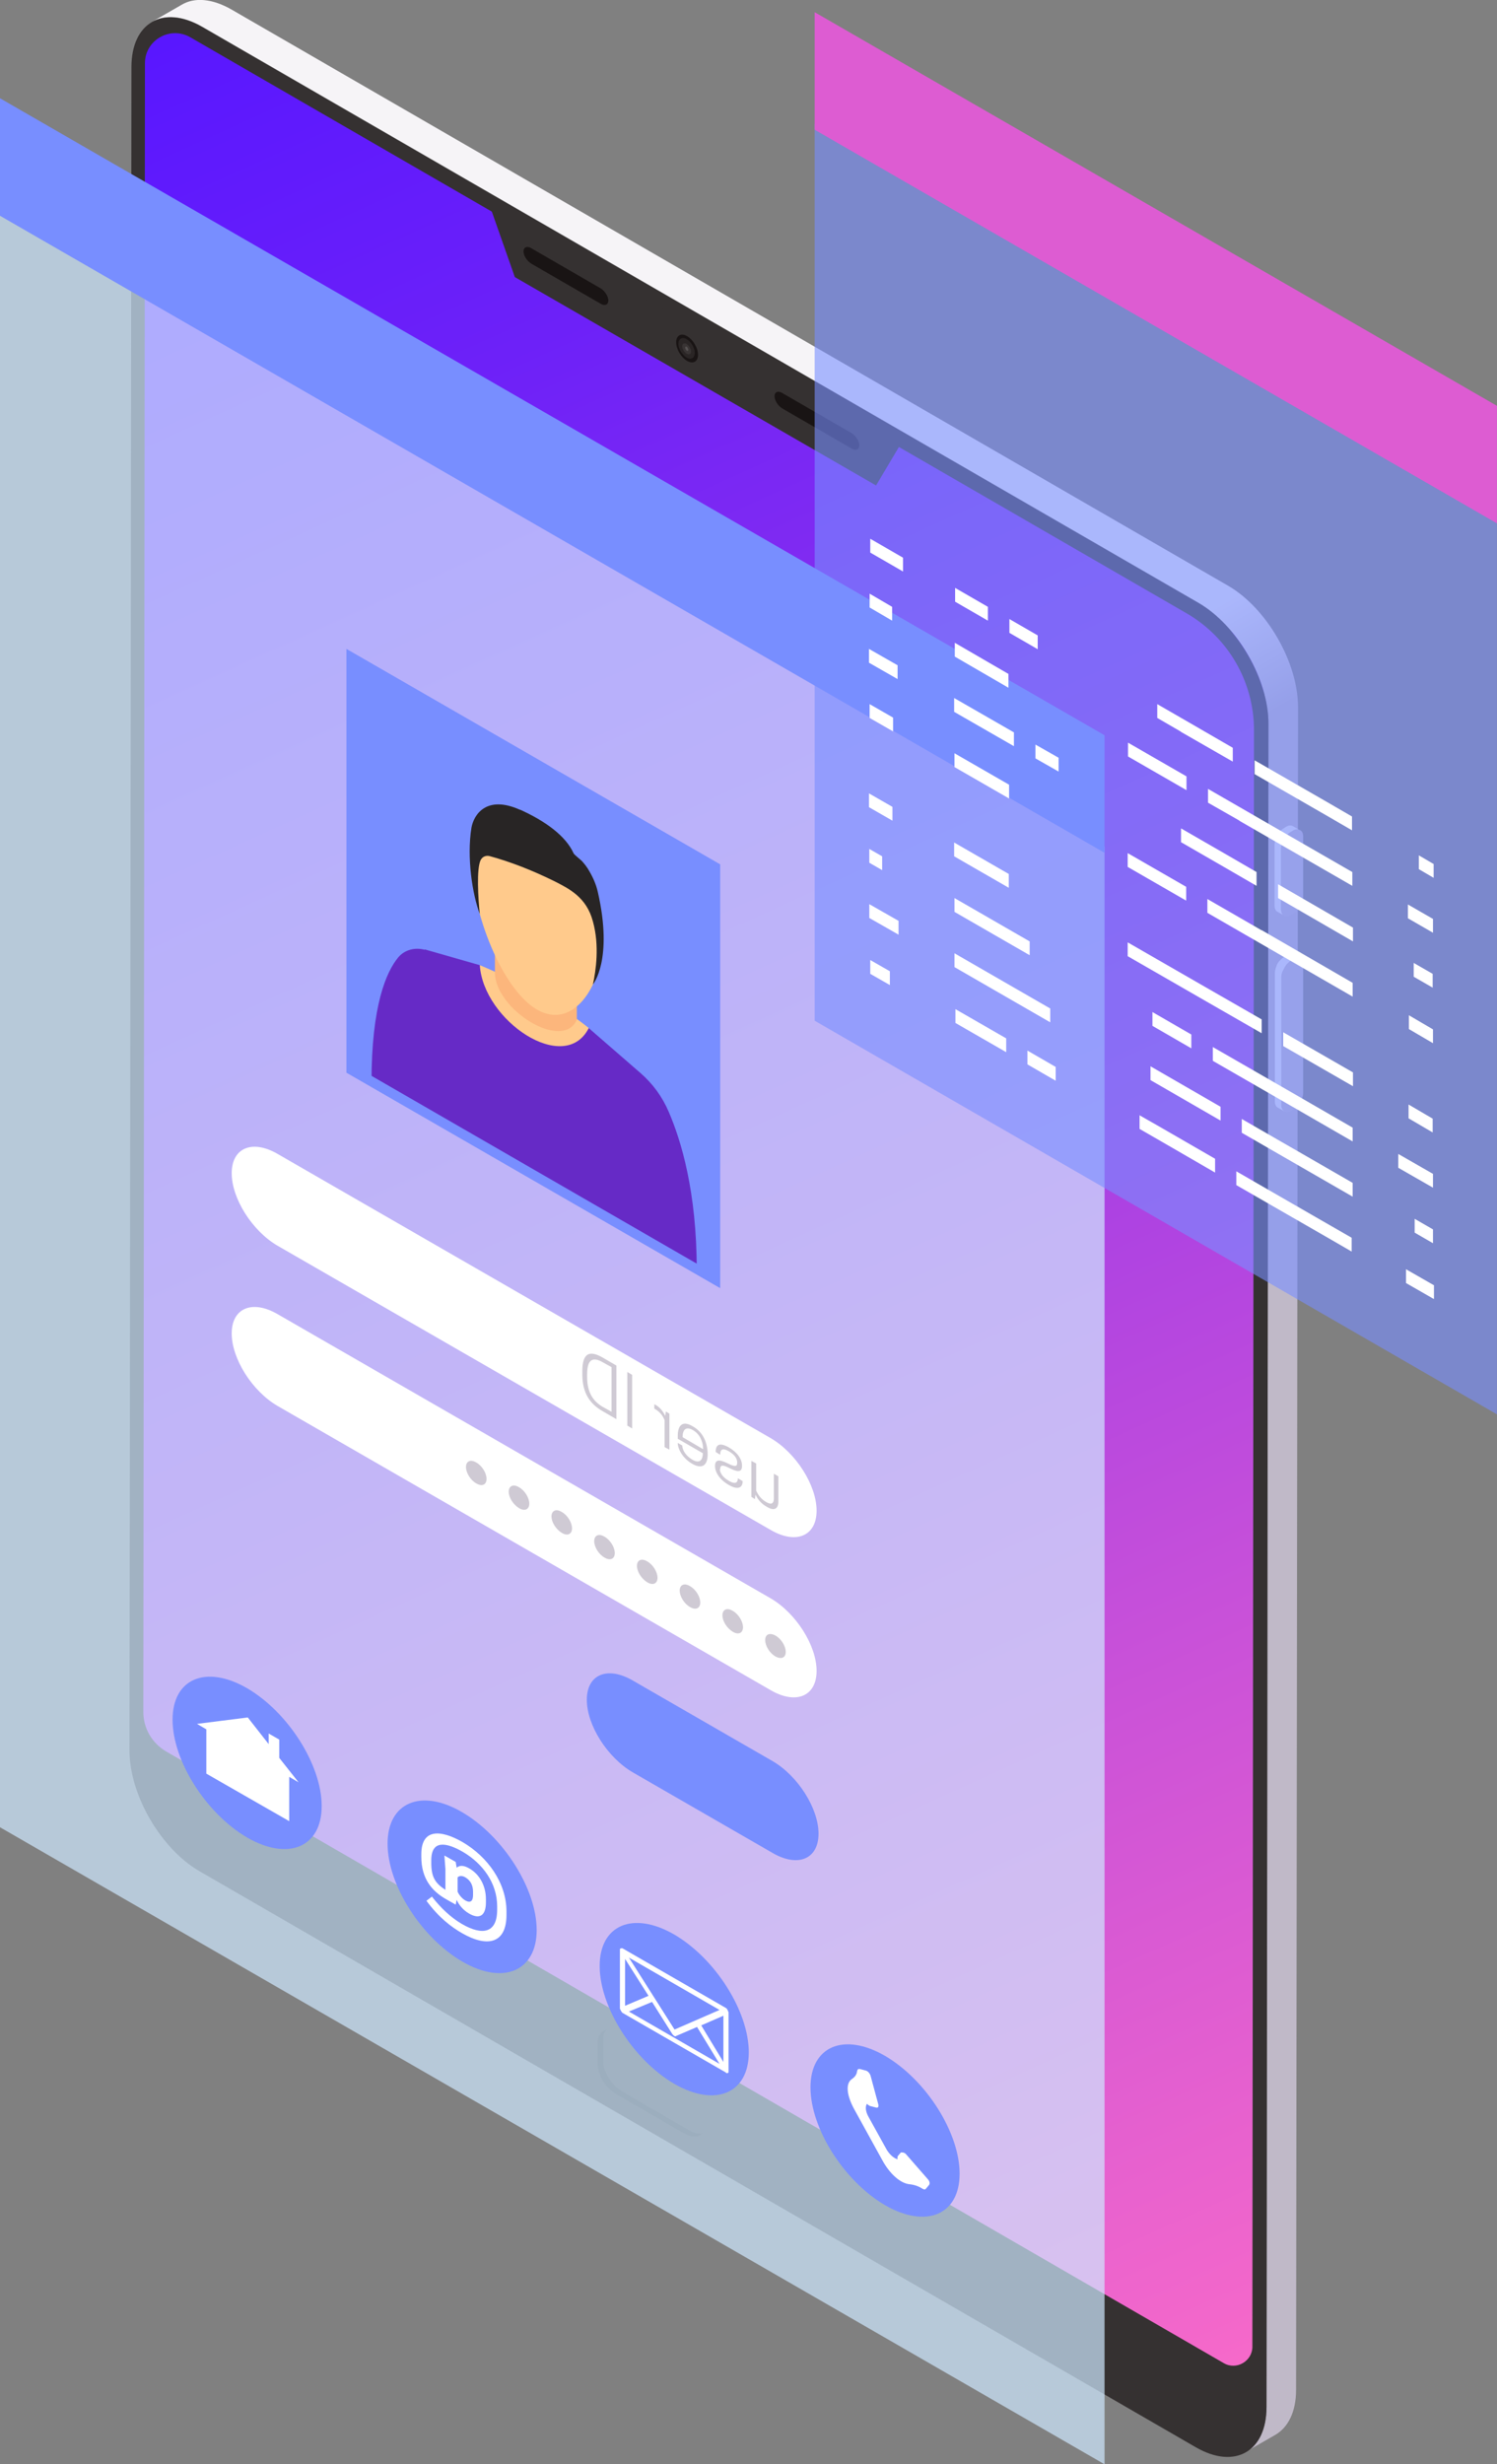 <?xml version="1.0" encoding="UTF-8"?>
<svg xmlns="http://www.w3.org/2000/svg" width="282" height="464" viewBox="0 0 282 464" fill="none">
  <rect x="0" y="0" width="282" height="464" fill="#808080" stroke="none"/>
  <path d="M237.431 445.924L238.037 122.423L38.623 7.436C31.964 2.176 25.608 5.32 25.608 11.245L25.487 325.374C25.487 327.732 32.993 339.944 35.052 341.093L229.38 452.997C234.828 454.508 237.431 448.886 237.431 445.863V445.924Z" fill="url(#paint0_linear_63_1432)"></path>
  <path d="M28.635 4.111C31.056 2.721 34.386 2.902 38.079 5.018L225.748 113.476C233.073 117.708 239.006 127.925 238.945 136.328L238.582 453.178C238.582 457.35 237.068 460.312 234.707 461.642L240.277 458.438C242.638 457.048 244.151 454.146 244.151 449.974L244.515 133.124C244.515 124.721 238.642 114.504 231.317 110.272L43.648 1.814C39.955 -0.302 36.626 -0.544 34.204 0.907L28.635 4.111Z" fill="url(#paint1_linear_63_1432)"></path>
  <path d="M38.079 5.078L225.748 113.536C233.073 117.768 239.006 127.985 238.945 136.389L238.582 453.239C238.582 461.642 232.588 465.028 225.263 460.796L37.594 352.338C30.269 348.106 24.336 337.889 24.397 329.485L24.76 12.635C24.76 4.232 30.753 0.846 38.079 5.078ZM223.508 115.471L35.839 7.013C32.025 4.836 27.303 7.557 27.303 11.91L27 322.352C27 325.435 28.635 328.216 31.298 329.788L230.53 444.956C232.891 446.347 235.918 444.594 235.918 441.873L236.221 137.477C236.221 128.409 231.378 120.005 223.508 115.471Z" fill="#353131"></path>
  <path d="M241.427 184.028V208.15C241.427 209.299 242.214 209.722 243.183 209.178L243.667 208.876C244.636 208.331 245.483 206.941 245.483 205.792V181.67C245.483 180.522 244.696 180.099 243.728 180.643L243.243 180.945C242.275 181.489 241.427 182.879 241.427 184.028Z" fill="#C5BFCD"></path>
  <path d="M241.124 180.824C240.822 181.126 240.58 181.489 240.459 181.912C240.277 182.335 240.156 182.819 240.156 183.242V207.364C240.156 207.908 240.337 208.331 240.64 208.513L241.911 209.238C241.609 209.057 241.367 208.634 241.367 208.09V183.968C241.367 183.545 241.488 183.061 241.73 182.638C241.911 182.275 242.154 181.852 242.396 181.549C242.638 181.308 242.88 181.066 243.183 180.884L243.667 180.582C244.151 180.28 244.636 180.28 244.938 180.461L243.667 179.736C243.364 179.554 242.88 179.554 242.396 179.857L241.911 180.159C241.911 180.159 241.367 180.522 241.124 180.824Z" fill="#F6F4F7"></path>
  <path d="M241.064 156.642C240.761 156.944 240.519 157.307 240.398 157.73C240.216 158.153 240.095 158.637 240.095 159.06V170.486C240.095 171.03 240.277 171.453 240.58 171.635L241.851 172.36C241.548 172.179 241.306 171.756 241.306 171.211V159.785C241.306 159.362 241.427 158.878 241.609 158.455C241.79 158.032 242.033 157.669 242.275 157.367C242.517 157.125 242.759 156.883 243.062 156.702L243.546 156.4C244.03 156.097 244.515 156.097 244.817 156.279L243.546 155.553C243.243 155.372 242.759 155.372 242.275 155.674L241.79 155.977C241.79 155.977 241.246 156.339 241.003 156.642H241.064Z" fill="#F6F4F7"></path>
  <path d="M241.367 159.846V171.272C241.367 172.421 242.154 172.844 243.183 172.3L243.667 171.997C244.636 171.453 245.483 170.063 245.483 168.914V157.488C245.483 156.339 244.696 155.916 243.667 156.46L243.183 156.762C242.214 157.307 241.367 158.697 241.367 159.846Z" fill="#C5BFCD"></path>
  <path d="M96.982 52.173L165.028 91.409L169.447 83.973L92.563 39.599L96.982 52.173Z" fill="#353131"></path>
  <path d="M112.601 384.621V388.672C112.601 390.727 114.175 393.206 116.173 394.355L128.826 401.67C129.492 402.033 130.158 402.274 130.763 402.274C132.155 402.274 133.063 401.247 133.063 399.735V395.685C133.063 393.629 131.489 391.151 129.492 390.002L116.839 382.687C116.173 382.324 115.507 382.082 114.902 382.082C113.509 382.082 112.601 383.11 112.601 384.621Z" fill="#262424"></path>
  <path d="M113.631 383.956V388.067C113.631 390.123 115.205 392.662 117.202 393.811L129.915 401.186C130.581 401.549 131.247 401.791 131.913 401.791C132.155 401.791 132.337 401.73 132.579 401.67C133.003 401.247 133.184 400.582 133.184 399.856V395.745C133.184 393.69 131.61 391.15 129.613 390.002L116.9 382.626C116.234 382.263 115.568 382.022 114.902 382.022C114.66 382.022 114.478 382.082 114.236 382.143C113.812 382.566 113.631 383.231 113.631 383.956Z" fill="#353131"></path>
  <path d="M129.431 63.297C130.581 63.962 131.489 65.534 131.489 66.804C131.489 68.073 130.581 68.618 129.431 67.953C128.281 67.288 127.373 65.716 127.373 64.446C127.373 63.176 128.281 62.632 129.431 63.297Z" fill="#191414"></path>
  <path opacity="0.1" d="M130.884 66.441C130.884 65.474 130.157 64.325 129.31 63.842C128.462 63.358 127.796 63.842 127.796 64.748C127.796 65.655 128.523 66.864 129.37 67.348C130.218 67.832 130.884 67.348 130.884 66.441Z" fill="#C6C6C6"></path>
  <path opacity="0.1" d="M130.157 66.139C130.157 65.595 129.734 64.99 129.31 64.748C128.886 64.507 128.462 64.748 128.523 65.232C128.523 65.776 128.947 66.381 129.37 66.623C129.855 66.864 130.218 66.623 130.157 66.139Z" fill="#C6C6C6"></path>
  <g style="mix-blend-mode:screen" opacity="0.2">
    <path d="M129.673 65.837C129.673 65.837 129.552 65.413 129.37 65.293C129.189 65.172 129.068 65.293 129.068 65.474C129.068 65.655 129.189 65.897 129.37 66.018C129.552 66.139 129.673 66.018 129.673 65.837Z" fill="#C6C6C6"></path>
  </g>
  <path d="M100.07 49.634L113.146 57.191C113.933 57.675 114.599 57.373 114.599 56.587C114.599 55.801 113.933 54.773 113.146 54.289L100.07 46.733C99.283 46.249 98.617 46.551 98.617 47.337C98.617 48.123 99.283 49.151 100.07 49.634Z" fill="#191414"></path>
  <path d="M147.35 76.9L160.427 84.457C161.214 84.941 161.88 84.638 161.88 83.853C161.88 83.067 161.214 82.039 160.427 81.555L147.35 73.998C146.563 73.514 145.898 73.817 145.898 74.603C145.898 75.389 146.563 76.416 147.35 76.9Z" fill="#191414"></path>
  <path opacity="0.7" d="M3.05176e-05 344.055L208.07 464V159.423L3.05176e-05 39.478V344.055Z" fill="#CFE9FF"></path>
  <path d="M3.05176e-05 40.626L208.07 160.571V138.444L3.05176e-05 18.5V40.626Z" fill="#788EFF"></path>
  <path d="M66.108 201.439L134.758 240.978V163.292L66.108 123.693V201.439Z" fill="#788EFF"></path>
  <path d="M110.846 193.52C110.846 193.52 103.036 186.99 90.384 181.731C88.991 186.023 89.476 190.981 89.476 190.981C89.476 190.981 99.404 201.137 99.646 201.258C99.828 201.379 107.456 201.56 107.698 201.621C107.94 201.621 109.938 198.114 109.938 198.054C109.938 197.993 113.752 198.356 113.752 198.356L110.906 193.641L110.846 193.52Z" fill="#FFCA8C"></path>
  <path d="M108.666 182.396V192.008C106.003 198.054 93.229 190.074 93.229 183.121V170.546L108.666 182.396Z" fill="#FCB67C"></path>
  <path d="M88.991 163.292C88.991 171.514 94.44 186.265 101.22 190.134C108 194.003 113.449 185.54 113.449 177.378C113.449 169.216 108 159.362 101.22 155.493C94.5 151.624 88.991 155.13 88.991 163.292Z" fill="#FFCA8C"></path>
  <path d="M80.032 178.768L90.384 181.731C91.05 192.19 106.366 202.528 110.906 193.58L120.653 202.044C122.953 204.039 124.77 206.518 125.98 209.359C128.281 214.679 131.247 224.352 131.247 239.043L123.377 234.509L77.913 208.331L69.982 203.797C69.982 189.288 72.767 183 75.007 180.28C76.218 178.829 78.155 178.345 79.971 178.829L80.032 178.768Z" fill="#662AC6"></path>
  <path d="M97.951 152.47C91.594 149.629 89.234 153.437 88.81 155.856C87.902 161.478 88.991 168.43 90.384 172.118C90.081 169.337 89.718 163.473 90.565 161.901C90.929 161.236 91.655 160.994 92.382 161.236C96.317 162.324 100.312 163.896 104.368 165.891C107.213 167.342 110.482 168.914 111.693 173.509C112.965 178.103 112.238 182.819 111.693 185.358C111.693 185.358 115.568 180.764 112.601 167.886C112.299 166.556 111.693 165.166 110.967 163.957C110.604 163.292 110.119 162.687 109.635 162.143C109.332 161.841 108.182 160.934 108.061 160.692C106.548 157.307 102.552 154.526 98.012 152.47H97.951Z" fill="#282525"></path>
  <path d="M135.667 242.55V162.748L135.243 162.506L65.26 122.182V201.984L65.684 202.225L135.667 242.55ZM133.911 163.775V239.466L67.076 200.895V125.204L133.911 163.775Z" fill="#788EFF"></path>
  <path d="M52.305 234.569L145.171 288.073C149.954 290.854 153.828 289.222 153.828 284.446C153.828 279.67 149.954 273.564 145.171 270.783L52.305 217.279C47.523 214.498 43.648 216.13 43.648 220.906C43.648 225.682 47.523 231.788 52.305 234.569Z" fill="white"></path>
  <path d="M52.305 264.737L145.171 318.241C149.954 321.021 153.828 319.389 153.828 314.613C153.828 309.837 149.954 303.731 145.171 300.95L52.305 247.447C47.523 244.666 43.648 246.298 43.648 251.074C43.648 255.85 47.523 261.956 52.305 264.737Z" fill="white"></path>
  <path d="M119.2 333.717L145.534 348.892C150.317 351.673 154.191 350.04 154.191 345.264C154.191 340.488 150.317 334.382 145.534 331.601L119.2 316.427C114.418 313.646 110.543 315.278 110.543 320.054C110.543 324.83 114.418 330.936 119.2 333.717Z" fill="#788EFF"></path>
  <path opacity="0.6" d="M153.465 192.19L281.988 266.309V97.455L153.465 23.336V192.19Z" fill="#788EFF"></path>
  <path d="M153.465 24.424L281.988 98.543V76.416L153.465 2.297V24.424Z" fill="#DD5CD2"></path>
  <path d="M223.508 146.183L212.49 139.835V142.434L223.508 148.782V146.183ZM237.674 175.141L254.806 185.056V187.656L234.465 175.927L227.443 171.876V169.277L237.613 175.141H237.674ZM222.479 158.576V155.977L231.075 160.934L236.705 164.199V166.798L231.075 163.534L222.479 158.576ZM240.761 166.496L254.867 174.657V177.257L240.761 169.096V166.496ZM233.497 154.526L227.564 151.14V148.54L237.734 154.405L254.746 164.199V166.798L233.436 154.526H233.497ZM250.205 153.74L236.342 145.759V143.16L250.205 151.14L254.685 153.74V156.339L250.205 153.74ZM222.479 137.779L217.999 135.18V132.58L223.871 135.966L232.225 140.802V143.402L222.418 137.779H222.479ZM212.429 160.632L223.447 166.98V169.579L212.429 163.231V160.632ZM233.92 210.689L254.806 222.72V225.32L233.92 213.289V210.689ZM254.625 233.058V235.658L250.447 233.239L232.891 223.143V220.544L247.784 229.128L254.625 233.058ZM212.429 177.438L227.564 186.144L237.674 191.948V194.548L227.564 188.744L212.429 180.038V177.438ZM214.609 209.964L218.423 212.14L228.896 218.186V220.785L220.541 215.949L214.669 212.563V209.964H214.609ZM242.335 205.127L254.806 212.322V214.921L242.335 207.727L228.472 199.747V197.147L242.335 205.127ZM224.416 194.789V197.389L217.091 193.157V190.557L224.416 194.789ZM229.925 210.992L216.727 203.374V200.774L229.925 208.392V210.992ZM254.867 204.523L241.73 196.966V194.366L254.867 201.923V204.523ZM179.799 141.83L190.091 147.755V150.354L179.799 144.429V141.83ZM179.92 110.695L186.095 114.262V116.862L179.92 113.295V110.695ZM190.151 116.559L195.479 119.642V122.242L190.151 119.159V116.559ZM179.86 121.033L189.97 126.897V129.497L179.86 123.633V121.033ZM195.055 140.198L199.413 142.676V145.276L195.055 142.797V140.198ZM190.999 140.5L179.739 134.031V131.431L190.999 137.9V140.5ZM179.981 190.013L189.546 195.515V198.114L179.981 192.613V190.013ZM179.799 179.494L197.84 189.892V192.492L179.799 182.094V179.494ZM193.541 197.812L198.869 200.895V203.495L193.541 200.412V197.812ZM193.965 179.857L179.799 171.695V169.096L193.965 177.257V179.857ZM190.03 167.161L179.739 161.236V158.637L190.03 164.561V167.161ZM163.817 132.58L168.236 135.119V137.719L163.817 135.18V132.58ZM163.938 101.445L170.113 105.012V107.612L163.938 104.045V101.445ZM163.817 111.783L168.055 114.262V116.862L163.817 114.383V111.783ZM169.084 125.265V127.864L163.696 124.781V122.182L169.084 125.265ZM163.938 180.764L167.631 182.879V185.479L163.938 183.363V180.764ZM163.756 170.244L169.265 173.388V175.988L163.756 172.844V170.244ZM166.178 163.836L163.756 162.445V159.846L166.178 161.236V163.836ZM168.115 154.526L163.696 151.986V149.387L168.115 151.926V154.526ZM269.941 196.422L265.4 193.762V191.162L269.941 193.822V196.422ZM270.062 165.287L267.277 163.654V161.055L270.062 162.687V165.287ZM269.941 175.625L265.219 172.904V170.305L269.941 173.025V175.625ZM269.88 183.363V185.963L266.308 183.907V181.308L269.88 183.363ZM270.122 244.605L264.855 241.582V238.983L270.122 242.005V244.605ZM269.941 234.086L266.49 232.091V229.491L269.941 231.486V234.086ZM263.403 217.279L269.941 221.027V223.627L263.403 219.879V217.279ZM265.34 207.969L269.88 210.629V213.228L265.34 210.568V207.969Z" fill="white"></path>
  <path d="M144.142 308.809C144.142 309.898 144.989 311.288 146.079 311.893C147.169 312.497 148.016 312.134 148.016 311.046C148.016 309.958 147.169 308.568 146.079 307.963C144.989 307.358 144.142 307.721 144.142 308.809ZM138.028 303.308C139.117 303.912 139.965 305.303 139.965 306.391C139.965 307.479 139.117 307.903 138.028 307.238C136.938 306.572 136.09 305.242 136.09 304.154C136.09 303.066 136.938 302.643 138.028 303.308ZM129.976 298.653C131.066 299.257 131.913 300.648 131.913 301.736C131.913 302.824 131.066 303.247 129.976 302.582C128.886 301.978 128.039 300.587 128.039 299.499C128.039 298.411 128.886 297.988 129.976 298.653ZM121.924 293.998C123.014 294.602 123.862 295.993 123.862 297.081C123.862 298.169 123.014 298.592 121.924 297.927C120.835 297.262 119.987 295.932 119.987 294.844C119.987 293.756 120.835 293.333 121.924 293.998ZM113.873 289.343C114.962 289.947 115.81 291.338 115.81 292.426C115.81 293.514 114.962 293.937 113.873 293.272C112.783 292.668 111.935 291.277 111.935 290.189C111.935 289.101 112.783 288.678 113.873 289.343ZM105.821 284.687C106.911 285.292 107.758 286.682 107.758 287.771C107.758 288.859 106.911 289.282 105.821 288.617C104.731 287.952 103.884 286.622 103.884 285.534C103.884 284.446 104.731 284.022 105.821 284.687ZM97.769 280.032C98.859 280.637 99.707 282.027 99.707 283.116C99.707 284.204 98.859 284.627 97.769 283.962C96.68 283.297 95.832 281.967 95.832 280.879C95.832 279.79 96.68 279.367 97.769 280.032ZM89.718 275.377C90.808 275.982 91.655 277.372 91.655 278.46C91.655 279.549 90.808 279.972 89.718 279.307C88.628 278.702 87.781 277.312 87.781 276.224C87.781 275.135 88.628 274.712 89.718 275.377Z" fill="#CFCAD4"></path>
  <path d="M145.776 277.493V282.148C145.776 283.176 145.232 283.357 144.324 282.813C143.234 282.209 142.75 281.302 142.447 280.697V275.559L141.539 275.075V281.846L142.205 282.269L142.326 281.423C142.689 282.269 143.415 283.176 144.566 283.781C145.898 284.566 146.624 284.022 146.624 282.753V277.977L145.776 277.493Z" fill="#CFCAD4"></path>
  <path d="M135.667 276.647C135.667 275.74 136.211 275.8 137.483 276.465C139.299 277.372 139.783 277.009 139.783 275.982C139.783 274.712 138.875 273.443 137.301 272.536C135.485 271.508 134.819 272.052 134.819 273.382L135.667 273.926C135.667 272.959 136.03 272.536 137.301 273.261C138.33 273.866 138.875 274.591 138.875 275.377C138.875 276.103 138.572 276.284 137.12 275.559C135.424 274.712 134.698 274.833 134.698 276.042C134.698 277.251 135.606 278.642 137.301 279.609C139.178 280.697 139.904 279.972 139.904 278.884L138.996 278.34C138.996 279.065 138.633 279.609 137.301 278.823C136.211 278.219 135.606 277.372 135.606 276.586L135.667 276.647Z" fill="#CFCAD4"></path>
  <path d="M132.397 273.564C132.397 275.014 131.732 275.619 130.4 274.833C129.068 274.047 128.523 272.899 128.523 272.173L127.675 271.689C127.675 272.778 128.523 274.531 130.4 275.619C132.397 276.768 133.306 275.74 133.306 273.866C133.306 271.689 132.458 269.634 130.46 268.546C128.523 267.397 127.675 268.425 127.675 270.359V270.903L132.397 273.624V273.564ZM132.397 272.838L128.584 270.601C128.584 269.15 129.249 268.546 130.521 269.271C131.792 269.997 132.397 271.327 132.458 272.778L132.397 272.838Z" fill="#CFCAD4"></path>
  <path d="M123.256 264.374V265.221C124.467 265.886 124.951 266.792 125.193 267.397V272.475L126.102 272.959V266.188L125.436 265.765L125.315 266.611C124.951 265.825 124.346 264.979 123.438 264.495C123.377 264.495 123.256 264.435 123.256 264.374Z" fill="#CFCAD4"></path>
  <path d="M118.171 268.425L119.079 268.969V258.873L118.171 258.329V268.425Z" fill="#CFCAD4"></path>
  <path d="M113.51 265.704L116.113 267.216V257.119L113.51 255.608C111.088 254.218 109.696 254.701 109.696 258.208V258.752C109.696 262.258 111.088 264.314 113.51 265.704ZM113.57 264.918C111.693 263.83 110.604 262.137 110.604 259.296V258.752C110.604 255.91 111.693 255.427 113.57 256.515L115.205 257.422V265.825L113.57 264.918Z" fill="#CFCAD4"></path>
  <path d="M73.009 347.139C73.009 354.877 79.305 364.792 87.054 369.326C94.803 373.86 101.099 371.14 101.099 363.401C101.099 355.663 94.803 345.748 87.054 341.214C79.305 336.68 73.009 339.4 73.009 347.139Z" fill="#788EFF"></path>
  <path d="M83.725 349.375L85.843 350.585L86.025 351.673C86.509 351.25 87.236 351.129 88.386 351.794C90.505 353.003 91.534 355.3 91.534 357.597V358.202C91.534 360.499 90.505 361.527 88.386 360.318C87.236 359.653 86.449 358.686 86.025 357.718L85.843 358.625L84.027 357.597C81.364 356.086 79.366 353.728 79.366 349.617V349.134C79.366 344.297 82.998 344.478 87.115 346.836C91.897 349.617 95.408 354.575 95.408 359.895V360.56C95.408 365.88 91.897 366.787 87.054 364.006C85.056 362.857 82.695 361.104 80.334 357.9L81.364 357.114C83.059 359.29 84.935 361.043 86.994 362.253C90.929 364.55 93.653 363.945 93.653 359.592V358.927C93.653 354.575 90.929 350.887 87.236 348.71C84.209 346.957 81.242 346.292 81.242 350.282V350.766C81.242 353.426 81.969 354.575 83.906 355.844V351.915L83.725 349.496V349.375ZM86.207 356.207C86.388 356.63 86.933 357.416 87.659 357.839C88.628 358.383 89.112 357.96 89.112 356.812V356.207C89.112 355.058 88.689 354.091 87.659 353.486C86.933 353.063 86.449 353.245 86.207 353.486V356.207Z" fill="white"></path>
  <path d="M32.509 323.803C32.509 331.541 38.805 341.456 46.554 345.99C54.303 350.464 60.599 347.804 60.599 340.065C60.599 332.327 54.303 322.412 46.554 317.878C38.805 313.404 32.509 316.064 32.509 323.803Z" fill="#788EFF"></path>
  <path d="M37.11 324.588L41.892 323.984L46.675 323.379L50.61 328.397V326.402L52.608 327.551V330.997L56.24 335.591L54.484 334.564V342.907L38.866 333.959V325.616L37.11 324.588Z" fill="white"></path>
  <path d="M152.678 393.025C152.678 400.763 158.974 410.678 166.723 415.212C174.472 419.686 180.768 417.026 180.768 409.287C180.768 401.549 174.472 391.634 166.723 387.1C158.974 382.626 152.678 385.286 152.678 393.025Z" fill="#788EFF"></path>
  <path d="M162.001 389.579L163.151 389.881C163.514 390.002 163.877 390.425 163.998 390.848L165.451 396.229C165.572 396.652 165.391 396.954 165.028 396.833L163.877 396.531C163.877 396.531 163.454 396.35 163.333 396.108C162.969 396.592 163.03 397.438 163.514 398.405L167.025 404.753C167.57 405.66 168.357 406.385 169.084 406.567C169.023 406.325 169.084 406.144 169.084 406.023L169.689 405.297C169.689 405.297 170.294 405.176 170.658 405.6L174.774 410.315C175.138 410.678 175.198 411.162 175.016 411.403L174.411 412.129C174.108 412.492 173.624 411.947 173.019 411.706C172.474 411.464 171.929 411.343 171.445 411.282C169.629 411.162 167.57 409.287 166.178 406.688L160.911 397.136C159.519 394.597 159.216 392.299 160.487 391.453C160.85 391.211 161.153 390.909 161.335 390.486C161.516 390.002 161.395 389.458 162.001 389.579Z" fill="white"></path>
  <path d="M112.965 370.172C112.965 377.911 119.261 387.825 127.01 392.36C134.758 396.833 141.054 394.173 141.054 386.435C141.054 378.697 134.758 368.782 127.01 364.248C119.261 359.774 112.965 362.434 112.965 370.172Z" fill="#788EFF"></path>
  <path d="M136.756 390.304C136.756 390.304 136.998 390.425 137.119 390.304C137.24 390.304 137.24 390.183 137.24 390.062V378.878C136.998 378.273 136.877 378.153 136.756 378.092L117.263 366.847C117.263 366.847 116.779 366.787 116.779 367.029V378.213C116.779 378.213 117.021 378.818 117.263 378.999L136.756 390.244V390.304ZM118.474 378.757L122.832 376.943L126.646 382.989C126.646 382.989 126.888 383.291 127.01 383.352C127.131 383.412 127.252 383.473 127.373 383.352L131.308 381.659L135.545 388.611L118.474 378.757ZM117.747 377.669V368.842L122.166 375.795L117.747 377.669ZM136.272 388.249L132.095 381.357L136.272 379.543V388.249ZM127.07 382.143L118.474 368.6L135.545 378.455L127.07 382.143Z" fill="white"></path>
  <defs>
    <linearGradient id="paint0_linear_63_1432" x1="32.993" y1="6.771" x2="240.111" y2="463.97" gradientUnits="userSpaceOnUse">
      <stop stop-color="#5917FF"></stop>
      <stop offset="0.16" stop-color="#6D21F8"></stop>
      <stop offset="0.48" stop-color="#A13CE6"></stop>
      <stop offset="0.95" stop-color="#F468CA"></stop>
      <stop offset="1" stop-color="#FF6EC7"></stop>
    </linearGradient>
    <linearGradient id="paint1_linear_63_1432" x1="159.034" y1="154.888" x2="170.332" y2="174.429" gradientUnits="userSpaceOnUse">
      <stop stop-color="#F6F4F7"></stop>
      <stop offset="1" stop-color="#C0B9C8"></stop>
    </linearGradient>
  </defs>
</svg>
